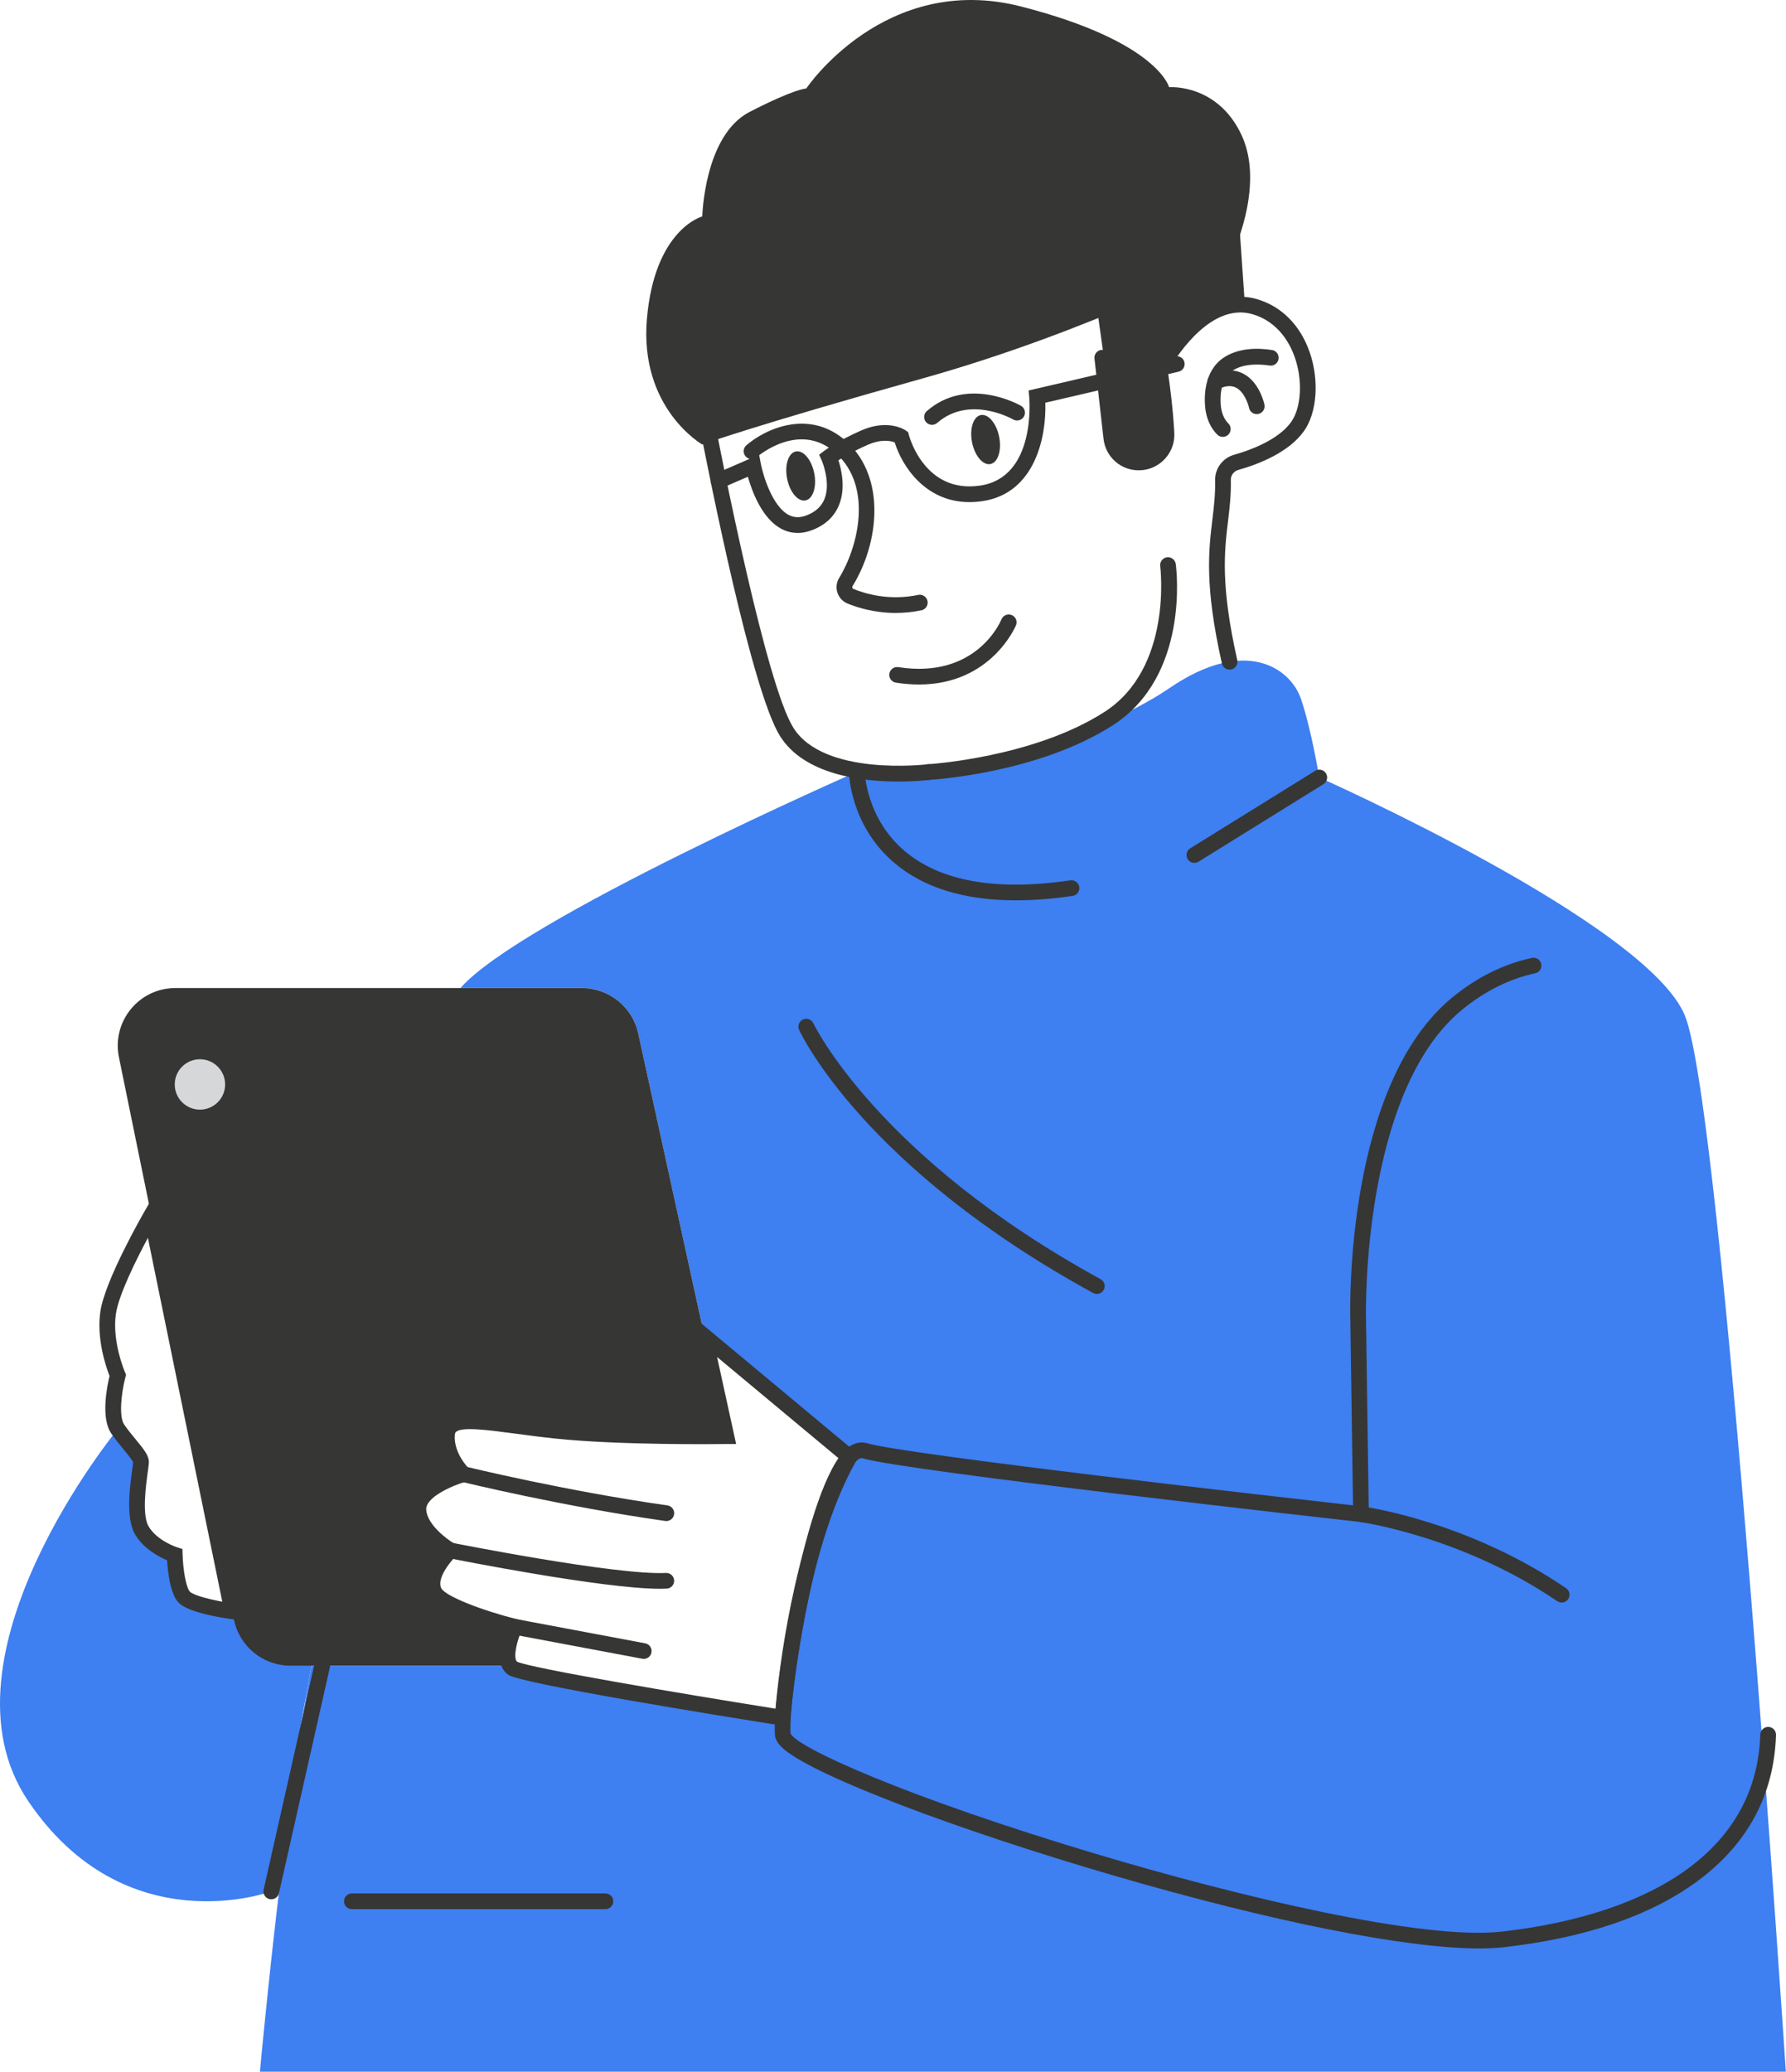 <svg xmlns="http://www.w3.org/2000/svg" width="682" height="791" viewBox="0 0 682 791" fill="none"><path d="M44.976 545.647C44.976 545.647 -26.484 632.527 10.746 687.637C47.986 742.747 103.596 722.177 103.596 722.177L118.926 635.967C118.926 635.967 105.206 625.637 99.256 623.427C93.306 621.217 85.206 614.647 85.206 614.647C85.206 614.647 70.366 614.897 68.736 606.877C67.106 598.857 66.716 593.637 66.716 593.637C66.716 593.637 52.946 591.237 52.446 577.747C51.946 564.257 53.846 558.217 53.846 558.217L44.966 545.637L44.976 545.647Z" fill="#3E7FF1"></path><path d="M277.366 548.347L269.036 510.227L277.376 548.347H277.366Z" fill="#3E7FF1"></path><path d="M681.956 791.007H99.256C99.256 791.007 107.636 698.237 118.926 635.967H194.796C195.066 636.377 195.416 636.717 195.836 636.997C200.806 640.317 298.846 655.867 298.846 655.867C298.846 655.867 303.206 593.437 324.316 556.297L269.026 510.217L243.716 394.537C241.506 384.437 232.566 377.227 222.216 377.227H175.846C198.796 351.027 327.176 294.707 327.176 294.707C327.176 294.707 344.706 296.387 354.606 294.777C364.506 293.177 414.946 284.247 446.766 262.597C475.606 242.967 492.786 255.107 496.796 266.887C500.806 278.667 503.756 296.847 503.756 296.847C503.756 296.847 628.956 352.487 643.406 387.797C657.856 423.117 681.936 790.987 681.936 790.987L681.956 791.007Z" fill="#3E7FF1"></path><path d="M277.366 548.347C276.546 548.347 237.936 548.927 212.716 546.317C187.236 543.667 171.346 539.037 170.686 547.637C170.026 556.237 176.976 562.867 176.976 562.867C176.976 562.867 159.426 567.837 159.756 576.437C160.086 585.037 172.006 591.997 172.006 591.997C172.006 591.997 162.736 600.937 165.716 607.557C168.696 614.167 196.496 621.117 196.496 621.117C196.496 621.117 191.776 631.657 194.796 635.977H110.886C100.436 635.977 91.426 628.627 89.336 618.387L45.416 403.667C42.626 390.027 53.046 377.247 66.966 377.247H222.216C232.556 377.247 241.506 384.447 243.716 394.557L269.026 510.237L277.356 548.357L277.366 548.347Z" fill="#363634"></path><path d="M76.346 423.677C81.659 423.677 85.966 419.37 85.966 414.057C85.966 408.745 81.659 404.438 76.346 404.438C71.033 404.438 66.726 408.745 66.726 414.057C66.726 419.37 71.033 423.677 76.346 423.677Z" fill="#D6D7D9"></path><path d="M564.946 743.947C537.106 743.947 486.346 733.897 425.456 716.157C365.226 698.607 312.396 678.457 299.816 668.257C297.356 666.257 296.126 664.467 295.946 662.607C294.596 648.387 307.646 565.987 323.536 552.927C326.576 550.427 329.306 550.527 331.066 551.047C345.756 555.427 492.386 572.037 516.656 574.767L515.626 502.857C515.536 499.277 513.826 414.047 554.706 380.727C564.066 373.097 574.246 368.057 584.966 365.747C586.586 365.397 588.186 366.427 588.526 368.047C588.876 369.667 587.846 371.267 586.226 371.607C576.446 373.717 567.116 378.347 558.486 385.377C519.856 416.847 521.586 501.877 521.606 502.737L522.736 581.487L519.356 581.107C512.276 580.317 345.786 561.697 329.336 556.787C329.136 556.727 328.546 556.547 327.326 557.547C321.696 562.177 314.886 581.257 309.106 608.607C304.076 632.427 301.326 655.267 301.886 661.887C304.446 667.297 345.956 686.117 417.866 707.657C473.426 724.307 543.446 740.897 573.376 737.527C603.046 734.187 627.626 725.897 644.456 713.537C662.166 700.537 671.496 683.277 672.186 662.257C672.236 660.597 673.646 659.307 675.286 659.357C676.946 659.407 678.236 660.797 678.186 662.457C677.436 685.407 667.276 704.227 648.006 718.377C630.076 731.537 605.196 739.987 574.046 743.497C571.356 743.797 568.306 743.947 564.916 743.947H564.946Z" fill="#363634"></path><path d="M596.326 611.867C595.746 611.867 595.156 611.697 594.636 611.347C558.306 586.587 519.696 581.157 519.306 581.107C517.666 580.887 516.516 579.377 516.736 577.737C516.956 576.097 518.476 574.947 520.106 575.167C521.736 575.387 560.456 580.807 598.016 606.397C599.386 607.327 599.736 609.197 598.806 610.567C598.226 611.417 597.286 611.877 596.326 611.877V611.867Z" fill="#363634"></path><path d="M301.616 659.347L298.386 658.837C275.236 655.167 199.296 642.917 194.176 639.497C193.416 638.987 192.786 638.357 192.306 637.637C189.576 633.737 191.096 627.227 192.486 623.167C183.506 620.727 165.896 615.217 162.986 608.787C160.306 602.817 164.486 596.197 167.466 592.547C163.496 589.597 157.036 583.717 156.766 576.557C156.466 568.697 166.056 563.727 171.926 561.427C169.746 558.267 167.246 553.277 167.696 547.407C167.866 545.177 168.806 543.307 170.406 542.007C174.826 538.417 183.346 539.547 197.456 541.427C202.096 542.047 207.346 542.737 213.026 543.337C233.476 545.457 263.056 545.467 273.656 545.387L264.236 502.327L328.176 555.607L326.936 557.787C306.406 593.897 301.896 655.467 301.846 656.087L301.616 659.357V659.347ZM197.456 634.467C202.416 636.867 259.186 646.507 296.126 652.397C297.316 639.207 302.776 589.917 320.496 557.017L273.826 518.127L281.096 551.347H277.366C273.216 551.407 236.596 551.807 212.406 549.297C206.636 548.697 201.336 547.997 196.666 547.367C186.346 545.997 176.606 544.707 174.186 546.667C174.036 546.787 173.746 547.027 173.676 547.867C173.136 554.897 178.996 560.637 179.056 560.697L182.806 564.317L177.796 565.747C172.816 567.167 162.576 571.617 162.756 576.317C162.976 581.997 170.606 587.687 173.526 589.397L176.936 591.397L174.096 594.147C172.096 596.087 166.746 602.507 168.456 606.317C169.876 609.467 184.486 615.007 197.226 618.197L200.696 619.067L199.236 622.337C197.556 626.107 195.936 632.357 197.256 634.247C197.306 634.317 197.346 634.377 197.456 634.467Z" fill="#363634"></path><path d="M254.436 580.757C254.296 580.757 254.156 580.757 254.016 580.727C214.606 575.147 176.646 565.867 176.276 565.777C174.666 565.377 173.686 563.757 174.076 562.147C174.476 560.537 176.096 559.547 177.706 559.947C178.086 560.037 215.756 569.247 254.866 574.787C256.506 575.017 257.646 576.537 257.416 578.177C257.206 579.677 255.916 580.757 254.446 580.757H254.436Z" fill="#363634"></path><path d="M252.056 606.627C230.176 606.627 173.906 595.427 171.426 594.927C169.806 594.597 168.746 593.017 169.076 591.397C169.406 589.777 170.986 588.717 172.606 589.047C173.226 589.167 235.356 601.537 254.276 600.577C255.926 600.497 257.336 601.767 257.426 603.417C257.506 605.067 256.236 606.477 254.586 606.567C253.806 606.607 252.966 606.627 252.056 606.627Z" fill="#363634"></path><path d="M245.826 633.387C245.646 633.387 245.456 633.366 245.266 633.336L195.946 624.067C194.316 623.757 193.246 622.197 193.556 620.567C193.866 618.937 195.426 617.866 197.056 618.176L246.376 627.447C248.006 627.757 249.076 629.317 248.766 630.947C248.496 632.387 247.236 633.396 245.826 633.396V633.387Z" fill="#363634"></path><path d="M92.476 618.747L88.286 618.177C84.536 617.667 72.016 615.717 68.276 611.977C65.016 608.717 64.076 600.267 63.816 595.747C60.736 594.447 54.896 591.397 51.616 585.917C47.906 579.737 49.616 567.467 50.526 560.877C50.666 559.897 50.816 558.807 50.846 558.357C50.516 557.457 48.626 555.147 47.226 553.447C45.746 551.637 44.066 549.597 42.516 547.367C38.436 541.507 40.826 529.507 41.826 525.357C40.556 522.097 36.816 511.357 38.306 500.877C40.026 488.857 54.566 463.617 55.176 462.547L59.126 455.707L92.476 618.747ZM56.466 472.627C52.036 480.927 45.276 494.477 44.246 501.727C42.736 512.297 47.676 523.817 47.726 523.937L48.136 524.887L47.876 525.897C46.396 531.527 45.286 540.857 47.436 543.947C48.846 545.977 50.446 547.927 51.866 549.647C54.876 553.307 56.856 555.727 56.856 558.237C56.856 558.887 56.726 559.827 56.466 561.707C55.766 566.727 54.136 578.477 56.756 582.837C60.066 588.357 67.546 590.757 67.616 590.787L69.656 591.427L69.726 593.567C69.886 599.227 71.056 606.277 72.526 607.747C73.766 608.987 79.276 610.517 84.886 611.557L56.476 472.627H56.466Z" fill="#363634"></path><path d="M387.937 343.757C368.247 343.757 352.657 338.957 341.447 329.407C324.677 315.117 324.207 295.597 324.197 294.767C324.177 293.107 325.496 291.747 327.156 291.727C328.816 291.677 330.167 293.027 330.197 294.677C330.197 294.857 330.696 312.427 345.416 324.907C359.096 336.507 380.396 340.287 408.726 336.137C410.366 335.897 411.887 337.027 412.127 338.667C412.367 340.307 411.236 341.827 409.596 342.067C401.906 343.197 394.677 343.757 387.937 343.757Z" fill="#363634"></path><path d="M456.086 329.457C455.086 329.457 454.106 328.957 453.536 328.037C452.666 326.627 453.096 324.777 454.506 323.907L502.206 294.307C503.616 293.437 505.466 293.867 506.336 295.277C507.206 296.687 506.776 298.537 505.366 299.407L457.666 329.007C457.176 329.317 456.626 329.457 456.086 329.457Z" fill="#363634"></path><path d="M418.836 494.037C418.346 494.037 417.856 493.917 417.396 493.667C330.396 446.077 306.146 395.387 305.156 393.247C304.456 391.747 305.116 389.957 306.616 389.267C308.116 388.567 309.896 389.227 310.596 390.727C310.836 391.237 335.196 441.867 420.276 488.407C421.726 489.197 422.266 491.027 421.466 492.477C420.926 493.477 419.896 494.037 418.836 494.037Z" fill="#363634"></path><path d="M231.176 728.937H134.366C132.706 728.937 131.366 727.597 131.366 725.937C131.366 724.277 132.706 722.937 134.366 722.937H231.176C232.836 722.937 234.176 724.277 234.176 725.937C234.176 727.597 232.836 728.937 231.176 728.937Z" fill="#363634"></path><path d="M103.596 725.177C103.376 725.177 103.156 725.157 102.936 725.107C101.316 724.747 100.306 723.137 100.666 721.517L120.096 635.307C120.456 633.687 122.066 632.677 123.686 633.037C125.306 633.397 126.316 635.007 125.956 636.627L106.526 722.837C106.216 724.227 104.976 725.177 103.606 725.177H103.596Z" fill="#363634"></path><path d="M416.906 103.567L426.627 172.627C426.627 172.627 434.647 180.067 442.187 173.617C449.727 167.157 440.046 145.087 444.036 139.087C448.036 133.087 458.526 119.997 467.036 118.197C475.546 116.397 472.906 108.887 472.396 99.497C471.886 90.107 470.297 67.887 470.297 67.887L416.896 103.567H416.906Z" fill="#363634"></path><path d="M354.626 297.787C353.046 297.787 351.726 296.557 351.636 294.957C351.536 293.307 352.806 291.887 354.456 291.787C354.856 291.767 394.646 289.267 421.756 271.827C447.906 255.007 443.086 216.537 443.036 216.157C442.816 214.517 443.966 213.007 445.606 212.787C447.236 212.557 448.756 213.717 448.976 215.357C449.206 217.087 454.386 257.977 424.996 276.877C396.546 295.177 356.486 297.677 354.796 297.777C354.736 297.777 354.676 297.777 354.616 297.777L354.626 297.787Z" fill="#363634"></path><path d="M343.096 298.407C329.216 298.407 307.046 295.887 297.796 280.937C287.226 263.847 271.506 185.767 265.236 152.997C264.926 151.367 265.996 149.797 267.616 149.487C269.246 149.177 270.816 150.247 271.126 151.867C275.966 177.187 292.566 261.087 302.896 277.777C314.536 296.597 353.856 291.857 354.256 291.807C355.896 291.597 357.406 292.767 357.606 294.407C357.816 296.047 356.646 297.557 355.006 297.757C354.436 297.827 349.706 298.397 343.096 298.397V298.407Z" fill="#363634"></path><path d="M469.516 255.667C468.146 255.667 466.906 254.717 466.596 253.327C459.906 223.607 461.536 210.167 462.966 198.307C463.556 193.407 464.116 188.777 464.006 183.367C463.916 178.887 466.876 174.887 471.206 173.657C477.246 171.947 488.116 168.037 493.046 161.107C496.916 155.667 497.506 145.307 494.446 136.477C492.756 131.587 488.406 122.947 478.316 119.977C462.996 115.477 450.186 134.637 446.626 140.607C446.166 141.367 445.996 142.247 446.136 143.147C446.756 147.327 447.886 155.757 448.416 165.217C448.626 168.917 447.356 172.457 444.846 175.187C442.336 177.907 438.926 179.467 435.226 179.567C428.146 179.777 422.186 174.577 421.386 167.527L417.936 136.917C417.746 135.267 418.936 133.787 420.586 133.597C422.236 133.407 423.716 134.597 423.906 136.247L427.356 166.857C427.796 170.787 431.106 173.687 435.076 173.577C437.136 173.527 439.046 172.657 440.446 171.137C441.846 169.617 442.556 167.637 442.436 165.567C441.916 156.347 440.816 148.127 440.206 144.047C439.876 141.797 440.326 139.487 441.476 137.547C445.596 130.627 460.556 108.507 480.016 114.227C489.416 116.987 496.556 124.197 500.126 134.517C503.826 145.217 502.926 157.577 497.936 164.587C492.236 172.587 481.146 177.077 472.846 179.437C471.136 179.917 469.966 181.487 470.006 183.247C470.126 189.077 469.536 193.917 468.926 199.027C467.556 210.407 465.996 223.307 472.456 252.007C472.816 253.627 471.806 255.227 470.186 255.597C469.966 255.647 469.746 255.667 469.526 255.667H469.516Z" fill="#363634"></path><path d="M378.203 177.182C381.064 176.619 382.56 171.977 381.544 166.812C380.528 161.648 377.385 157.918 374.523 158.481C371.662 159.044 370.166 163.686 371.182 168.851C372.198 174.015 375.342 177.745 378.203 177.182Z" fill="#363634"></path><path d="M307.583 191.074C310.444 190.511 311.94 185.868 310.924 180.704C309.908 175.54 306.765 171.809 303.903 172.372C301.042 172.935 299.546 177.578 300.562 182.742C301.578 187.907 304.721 191.637 307.583 191.074Z" fill="#363634"></path><path d="M350.906 261.347C348.156 261.347 345.236 261.127 342.116 260.647C340.476 260.397 339.356 258.857 339.616 257.227C339.866 255.587 341.406 254.467 343.036 254.727C372.746 259.327 382.026 237.427 382.406 236.487C383.026 234.957 384.776 234.217 386.306 234.827C387.836 235.447 388.586 237.177 387.976 238.717C387.876 238.967 378.586 261.357 350.906 261.357V261.347Z" fill="#363634"></path><path d="M342.076 234.037C333.926 234.037 327.366 231.967 323.636 230.437C321.796 229.687 320.396 228.167 319.776 226.287C319.156 224.397 319.406 222.337 320.456 220.637C327.536 209.157 333.486 186.107 319.316 173.127C305.536 160.507 289.616 173.977 288.946 174.557C287.696 175.637 285.806 175.507 284.716 174.257C283.636 173.007 283.756 171.117 285.006 170.027C292.056 163.877 309.156 155.687 323.366 168.697C338.376 182.447 335.696 207.337 325.566 223.777C325.406 224.037 325.436 224.267 325.486 224.427C325.536 224.577 325.646 224.777 325.916 224.877C330.406 226.717 339.596 229.457 350.626 227.147C352.246 226.807 353.836 227.847 354.176 229.467C354.516 231.087 353.476 232.677 351.856 233.017C348.416 233.737 345.136 234.027 342.076 234.027V234.037Z" fill="#363634"></path><path d="M355.896 162.207C355.056 162.207 354.226 161.857 353.626 161.177C352.536 159.927 352.676 158.027 353.926 156.947C369.446 143.457 389.056 154.477 389.886 154.957C391.326 155.787 391.816 157.617 390.986 159.057C390.156 160.487 388.326 160.987 386.896 160.167C386.206 159.777 370.126 150.817 357.866 161.477C357.296 161.967 356.596 162.217 355.896 162.217V162.207Z" fill="#363634"></path><path d="M472.206 117.257C470.646 117.257 469.326 116.047 469.216 114.467L467.036 82.847C466.926 81.197 468.166 79.757 469.826 79.647C471.476 79.537 472.916 80.777 473.026 82.437L475.206 114.057C475.316 115.707 474.076 117.147 472.416 117.257C472.346 117.257 472.276 117.257 472.206 117.257Z" fill="#363634"></path><path d="M466.927 166.807C466.167 166.807 465.407 166.517 464.827 165.947C462.257 163.417 460.617 159.727 460.207 155.537C459.817 151.567 459.707 141.797 467.037 136.717C472.847 132.697 480.407 132.817 485.717 133.637C487.357 133.887 488.477 135.417 488.227 137.057C487.977 138.697 486.437 139.817 484.807 139.567C481.337 139.037 474.867 138.597 470.457 141.657C465.607 145.017 465.957 152.687 466.187 154.957C466.457 157.747 467.477 160.127 469.047 161.667C470.227 162.827 470.247 164.727 469.087 165.907C468.497 166.507 467.727 166.807 466.947 166.807H466.927Z" fill="#363634"></path><path d="M479.887 158.117C478.497 158.117 477.247 157.147 476.957 155.727C476.607 154.097 475.037 149.537 471.957 147.997C470.167 147.097 467.997 147.267 465.317 148.497C463.807 149.187 462.027 148.537 461.337 147.027C460.647 145.527 461.297 143.737 462.807 143.047C467.207 141.017 471.197 140.887 474.687 142.647C480.987 145.837 482.767 154.157 482.837 154.517C483.167 156.137 482.127 157.727 480.507 158.057C480.307 158.097 480.097 158.117 479.897 158.117H479.887Z" fill="#363634"></path><path d="M304.566 203.477C302.316 203.477 300.156 202.907 298.096 201.767C290.906 197.777 287.136 187.527 285.576 182.027L275.576 186.377C274.056 187.037 272.286 186.347 271.626 184.827C270.966 183.307 271.656 181.537 273.176 180.877L289.866 173.617L290.576 177.287C291.396 181.487 294.876 193.127 301.006 196.527C303.106 197.687 305.366 197.777 307.936 196.797C311.376 195.487 313.616 193.457 314.796 190.617C317.426 184.277 313.816 175.867 313.776 175.787L312.796 173.607L314.706 172.167C314.916 172.007 319.916 168.267 328.966 164.317C339.216 159.837 345.616 164.177 345.876 164.367L346.786 165.007L347.066 166.077C347.306 166.997 353.226 188.607 374.396 185.387C395.486 182.177 393.136 152.927 393.026 151.687L392.796 149.087L395.336 148.497L448.686 136.077C450.306 135.707 451.916 136.707 452.286 138.317C452.666 139.927 451.656 141.547 450.046 141.917L399.166 153.767C399.606 166.757 395.236 188.287 375.306 191.317C373.536 191.587 371.836 191.717 370.216 191.717C353.246 191.717 344.416 177.847 341.646 168.907C340.156 168.327 336.626 167.537 331.386 169.827C326.066 172.147 322.246 174.397 320.156 175.737C321.346 179.377 322.986 186.557 320.346 192.927C318.526 197.317 315.076 200.507 310.086 202.417C308.196 203.137 306.356 203.497 304.566 203.497V203.477Z" fill="#363634"></path><path d="M268.176 169.727C268.176 169.727 244.056 155.927 247.036 121.667C250.016 87.407 268.176 82.637 268.176 82.637C268.176 82.637 268.886 51.657 286.256 42.727C303.636 33.787 307.876 33.787 307.876 33.787C307.876 33.787 337.886 -10.893 390.016 2.507C442.146 15.907 446.426 33.287 446.426 33.287C446.426 33.287 464.926 31.797 474.136 51.657C483.346 71.517 470.016 98.447 470.016 98.447C470.016 98.447 417.816 126.127 352.276 144.497C286.746 162.867 268.156 169.717 268.156 169.717L268.176 169.727Z" fill="#363634"></path></svg>
